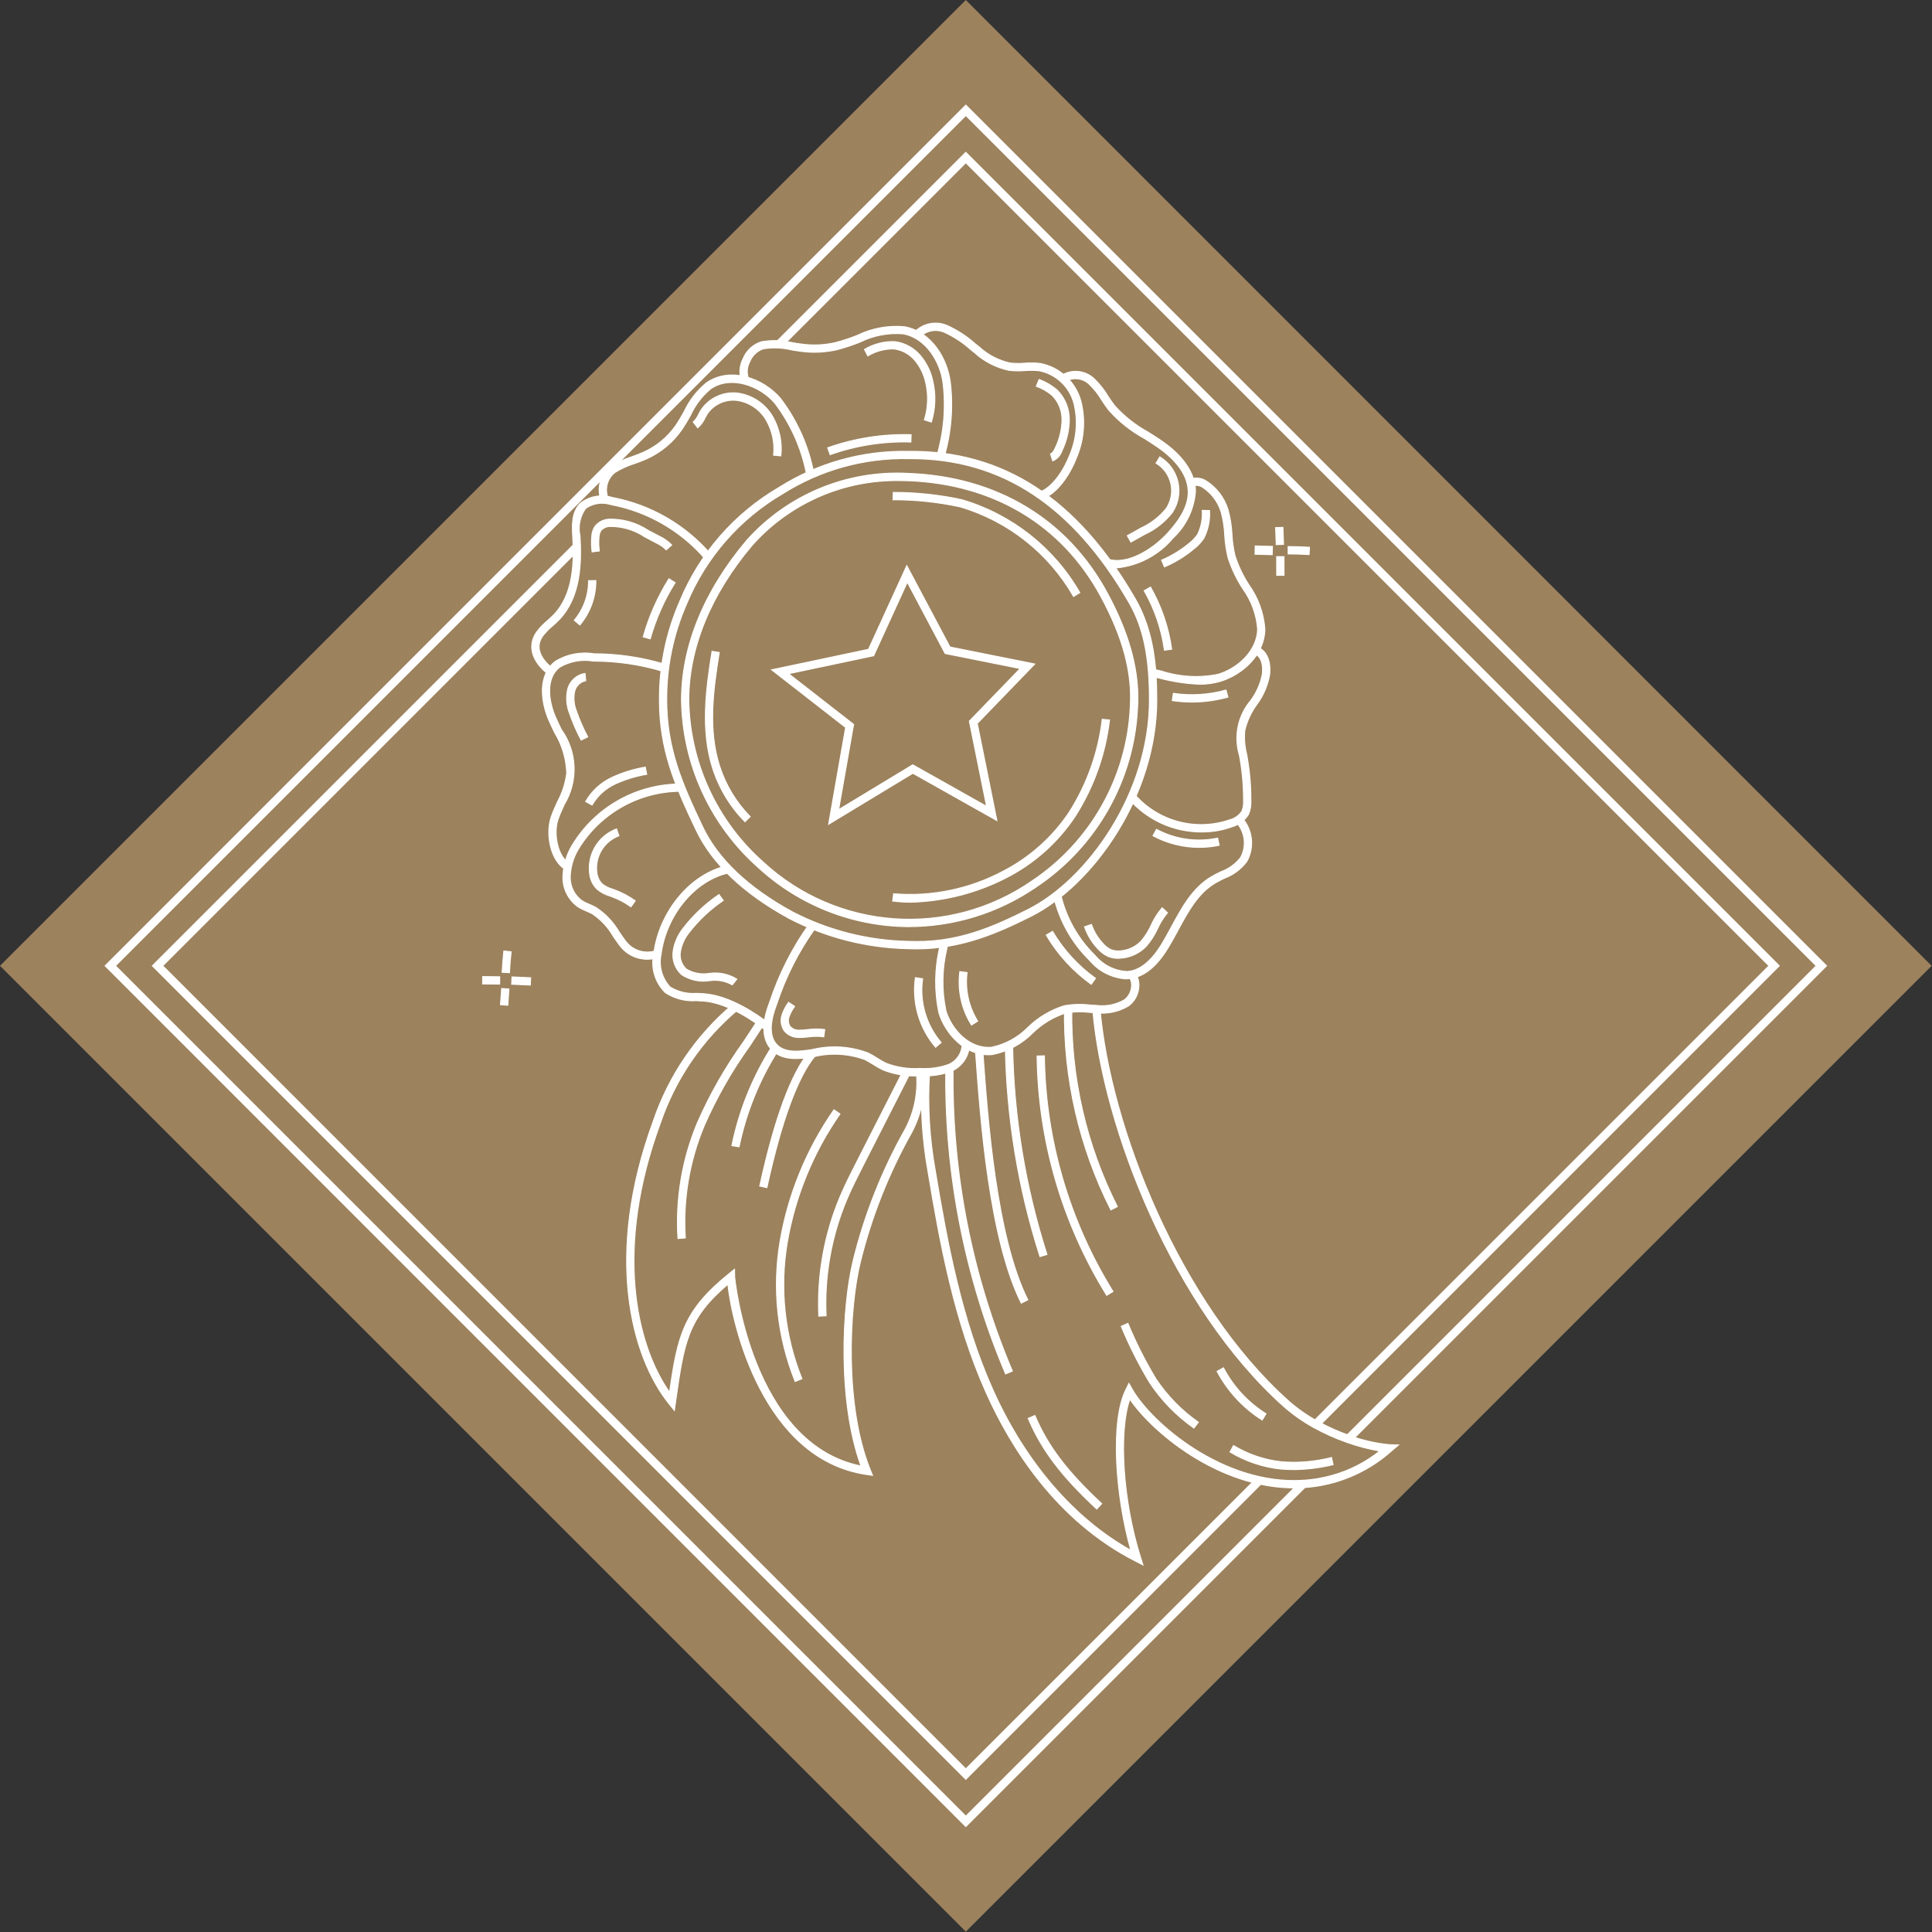 <svg xmlns:xlink="http://www.w3.org/1999/xlink" xmlns="http://www.w3.org/2000/svg" version="1.1" viewBox="0 0 500 500" height="500px" width="500px">
    <rect x="0" y="0" width="500" height="500" fill="#333333" stroke="none"/>
    <title>Be High Quality</title>
    <g fill-rule="evenodd" fill="none" stroke-width="1" stroke="none" id="Be-High-Quality">
        <g fill-rule="nonzero" id="Group-795">
            <polygon points="73.209 73.21 426.7 73.21 426.7 426.702 73.209 426.702" transform="translate(249.955, 249.956) rotate(45) translate(-249.955, -249.956)" fill="#9C825D" id="Rectangle_95"></polygon>
            <g stroke="#FFFFFF" fill="#FFFFFF" transform="translate(27.202, 27.202)" id="Group_794">
                <g stroke-width="0.25" id="Group_722">
                    <polygon points="222.753 445.506 222.082 444.838 0 222.753 0.67 222.082 222.753 0 223.423 0.668 445.506 222.753 444.835 223.423 322.392 345.866 321.054 344.526 442.83 222.75 222.753 2.679 2.679 222.753 222.753 442.827 309.401 356.179 310.739 357.52" id="Path_643"></polygon>
                </g>
                <g stroke-width="0.25" transform="translate(12.224, 113.571)" id="Group_723">
                    <polygon points="210.528 319.71 209.858 319.043 -2.01858732e-14 109.182 0.67 108.511 109.193 -0.011 110.531 1.33 2.688 109.17 210.528 317.02 285.895 241.651 287.233 242.991" id="Path_644"></polygon>
                </g>
                <g stroke-width="0.25" transform="translate(173.71, 12.224)" id="Group_724">
                    <polygon points="140.23 329.869 138.892 328.528 256.892 210.528 49.043 2.679 1.33 50.381 -0.009 49.04 49.031 3.22973971e-13 49.702 0.668 259.56 210.528 258.889 211.199" id="Path_645"></polygon>
                </g>
                <g stroke-width="0.25" transform="translate(149.168, 92.438)" id="Group_725">
                    <path id="Path_646" d="M58.645,120.168 C44.228,120.065 30.369,114.581 19.784,104.793 C7.407,93.787 0.227,78.084 -4.03717464e-14,61.523 C-4.03717464e-14,47.562 5.838,33.278 16.884,20.205 C27.457,8.375 42.837,1.997 58.679,2.875 C81.537,3.707 99.827,14.69 110.182,33.798 C116.071,44.67 118.636,54.418 118.026,63.611 C117.118,82.32 107.394,99.491 91.815,109.892 C82.058,116.606 70.489,120.19 58.645,120.168 Z M56.56,4.736 C41.992,4.456 28.028,10.552 18.33,21.426 C7.577,34.153 1.892,48.017 1.892,61.52 C2.12,77.548 9.076,92.741 21.06,103.386 C40.243,121.192 69.233,123.249 90.739,108.33 C105.832,98.251 115.253,81.614 116.131,63.486 L116.131,63.486 C116.724,54.54 114.301,45.392 108.511,34.702 C98.489,16.205 80.764,5.577 58.605,4.767 C57.918,4.744 57.241,4.736 56.56,4.736 L56.56,4.736 Z"></path>
                </g>
                <g stroke-width="0.25" transform="translate(143.455, 89.599)" id="Group_726">
                    <path id="Path_647" d="M66.489,128.767 C65.773,128.767 65.048,128.75 64.318,128.719 C53.588,128.497 43.052,125.81 33.526,120.866 C21.733,114.42 13.639,106.722 9.477,97.983 C3.929,86.349 -0.001,77.125 -0.001,64.364 C-0.051,55.523 1.765,46.772 5.33,38.682 C10.439,26.356 19.45,16.045 30.98,9.33 C40.953,3.027 52.554,-0.214 64.349,0.006 C88.972,-0.278 108.17,12.247 123.173,38.21 C128.054,46.662 128.713,56.173 128.713,64.364 C128.713,89.182 112.165,112.304 96.168,120.33 C87.599,124.611 78.264,128.767 66.489,128.767 Z M65.068,1.895 L64.355,1.895 C52.909,1.679 41.65,4.82 31.969,10.932 C20.772,17.457 12.022,27.472 7.06,39.443 C3.601,47.29 1.84,55.78 1.891,64.355 C1.891,76.719 5.744,85.75 11.185,97.162 C15.162,105.531 22.994,112.943 34.429,119.196 C43.701,124 53.954,126.608 64.395,126.818 C76.767,127.369 86.085,123.241 95.315,118.619 C110.801,110.861 126.815,88.443 126.815,64.358 C126.815,53.105 125.236,45.565 121.528,39.151 C107.048,14.094 88.577,1.898 65.08,1.898 L65.068,1.895 Z"></path>
                </g>
                <g stroke-width="0.25" transform="translate(172.494, 119.188)" id="Group_727">
                    <path id="Path_648" d="M14.753,66.923 L19.151,41.872 L0,26.952 L25.08,21.651 L34.98,0.003 L46.153,21.054 L68.094,25.455 L53.222,40.832 L58.298,65.966 L36.545,53.73 L14.753,66.923 Z M4.381,27.963 L21.216,41.08 L17.341,63.148 L36.517,51.54 L55.628,62.29 L51.173,40.236 L64.33,26.634 L44.906,22.739 L35.111,4.273 L26.406,23.307 L4.381,27.963 Z"></path>
                </g>
                <g stroke-width="0.25" transform="translate(125.057, 69.855)" id="Group_728">
                    <path id="Path_649" d="M3.438,32.747 C2.027,29.516 3.028,25.738 5.855,23.631 C7.568,22.57 9.407,21.728 11.33,21.125 C12.318,20.773 13.318,20.418 14.256,19.989 C17.61,18.491 20.495,16.111 22.602,13.102 C23.403,11.966 24.122,10.67 24.818,9.432 C26.149,6.586 28.096,4.072 30.517,2.071 C36.628,-2.276 45.259,0.767 49.75,6.085 C54.115,11.834 57.073,18.525 58.386,25.622 L56.534,26.006 C55.281,19.217 52.46,12.815 48.295,7.31 C44.318,2.611 36.682,0.003 31.608,3.616 C29.417,5.457 27.661,7.759 26.463,10.358 C25.744,11.639 25,12.96 24.145,14.188 C21.842,17.478 18.689,20.082 15.023,21.722 C14.026,22.165 12.994,22.534 11.966,22.903 C10.192,23.455 8.493,24.225 6.909,25.196 C4.847,26.81 4.137,29.614 5.185,32.014 L3.438,32.747 Z"></path>
                </g>
                <g stroke-width="0.25" transform="translate(110.412, 98.398)" id="Group_729">
                    <path id="Path_650" d="M4.384,48.994 C-0.011,45.611 -1.185,41.5 1.241,38 C2.077,36.883 3.042,35.87 4.116,34.98 C4.659,34.494 5.205,34.014 5.707,33.491 C10.821,28.19 11.009,19.869 10.605,13.213 C10.455,10.69 10.224,6.878 12.665,4.582 C14.985,2.819 18.012,2.28 20.798,3.134 C30.791,5.014 39.841,10.252 46.449,17.98 L45,19.196 C38.681,11.804 30.026,6.793 20.469,4.991 C18.267,4.279 15.86,4.636 13.96,5.957 C12.477,8.019 11.944,10.615 12.494,13.094 C12.92,20.136 12.688,28.972 7.068,34.801 C6.534,35.369 5.955,35.875 5.364,36.392 C4.402,37.184 3.537,38.085 2.784,39.077 C0.227,42.787 3.844,46.199 5.526,47.494 L4.384,48.994 Z"></path>
                </g>
                <g stroke-width="0.25" transform="translate(113.173, 139.099)" id="Group_730">
                    <path id="Path_651" d="M6.102,58.801 C2.108,56.645 0.741,49.548 2.276,45.114 C2.747,43.747 3.355,42.42 3.94,41.136 C5.161,38.865 5.958,36.39 6.293,33.832 C6.183,30.108 5.106,26.477 3.168,23.295 C2.636,22.202 2.111,21.114 1.639,20.023 C-0.418,15.241 -1.219,8.406 3.301,4.886 C6.289,3.035 9.847,2.328 13.315,2.898 C19.572,2.901 25.794,3.826 31.781,5.642 L31.145,7.426 C25.331,5.678 19.293,4.79 13.222,4.79 C10.208,4.272 7.107,4.83 4.463,6.366 C0.793,9.224 1.585,15.099 3.378,19.261 C3.838,20.33 4.352,21.392 4.866,22.455 C9.015,28.193 9.324,35.858 5.651,41.912 C5.082,43.153 4.497,44.443 4.054,45.719 C2.793,49.366 3.92,55.469 6.989,57.122 L6.102,58.801 Z"></path>
                </g>
                <g stroke-width="0.25" transform="translate(118.489, 175.679)" id="Group_731">
                    <path id="Path_652" d="M21.79,45.366 C18.93,45.365 16.248,43.981 14.591,41.651 C14.048,40.929 13.531,40.176 13.011,39.42 C11.686,37.094 9.838,35.108 7.614,33.619 C7.122,33.335 6.605,33.131 6.094,32.903 C5.297,32.588 4.531,32.199 3.807,31.741 C1.366,29.955 -0.057,27.095 -0.009,24.071 C0.061,21.226 0.858,18.446 2.307,15.997 C8.252,6.049 19.002,-0.026 30.591,0.014 L30.568,1.909 L30.239,1.909 C19.479,2.021 9.543,7.693 3.974,16.901 C2.681,19.068 1.962,21.529 1.886,24.051 C1.825,26.455 2.933,28.739 4.858,30.179 C5.489,30.571 6.155,30.905 6.847,31.176 C7.415,31.423 7.983,31.67 8.534,31.974 C11.018,33.6 13.085,35.786 14.568,38.358 C15.071,39.091 15.571,39.824 16.099,40.52 C17.906,43.087 21.193,44.152 24.162,43.131 L24.688,44.949 C23.746,45.224 22.771,45.365 21.79,45.366 Z"></path>
                </g>
                <g stroke-width="0.25" transform="translate(164.29, 57.134)" id="Group_732">
                    <path id="Path_653" d="M52.793,34.142 L50.983,33.574 C52.781,27.506 53.323,21.134 52.574,14.849 C51.889,9.31 48.131,3.136 42.264,2.065 C38.41,1.74 34.539,2.477 31.074,4.196 C29.109,4.99 27.094,5.655 25.043,6.185 C22.044,6.859 18.951,6.999 15.903,6.599 C15.051,6.494 14.199,6.355 13.33,6.21 C10.929,5.631 8.436,5.542 6,5.949 C4.427,6.5 3.17,7.708 2.557,9.259 C1.804,10.63 1.692,12.263 2.25,13.724 L0.545,14.577 C-0.272,12.602 -0.167,10.365 0.83,8.474 C1.676,6.394 3.404,4.797 5.545,4.119 C8.229,3.646 10.982,3.726 13.634,4.355 C14.466,4.494 15.298,4.639 16.128,4.733 C18.954,5.109 21.824,4.981 24.605,4.355 C26.574,3.846 28.508,3.21 30.395,2.452 C34.185,0.602 38.412,-0.168 42.611,0.227 C49.69,1.528 53.713,8.611 54.46,14.645 C55.236,21.19 54.668,27.824 52.793,34.142 L52.793,34.142 Z"></path>
                </g>
                <g stroke-width="0.25" transform="translate(209.446, 56.432)" id="Group_733">
                    <path id="Path_654" d="M33.122,45.477 L32.466,43.702 C35.81,42.466 38.815,37.861 40.31,33.847 C42.025,29.687 42.362,25.087 41.273,20.722 C40.123,16.459 36.666,13.21 32.341,12.327 C31.094,12.189 29.836,12.171 28.585,12.273 C27.215,12.383 25.838,12.361 24.472,12.207 C21.162,11.506 18.099,9.937 15.597,7.662 L14.517,6.79 C12.543,5.025 10.322,3.559 7.923,2.438 C5.653,1.368 2.951,1.899 1.253,3.747 L-4.03717464e-14,2.327 C2.23,-0.008 5.695,-0.669 8.628,0.679 C11.204,1.863 13.59,3.426 15.705,5.315 L16.776,6.168 C19.023,8.224 21.771,9.654 24.744,10.315 C25.989,10.45 27.244,10.466 28.491,10.364 C29.865,10.254 31.245,10.277 32.614,10.432 C37.664,11.43 41.717,15.194 43.085,20.156 C44.297,24.918 43.946,29.944 42.085,34.491 C40.56,38.605 37.298,43.938 33.122,45.477 Z"></path>
                </g>
                <g stroke-width="0.25" transform="translate(247.253, 68.869)" id="Group_734">
                    <path id="Path_655" d="M14.665,50.884 C13.743,50.888 12.826,50.761 11.94,50.506 L12.474,48.69 C17.369,50.111 23.804,46.185 27.716,41.92 C31.457,37.838 33.156,34.372 33.051,31.014 C32.898,25.974 28.585,21.989 24.997,19.531 C23.909,18.784 22.781,18.08 21.653,17.369 C18.213,15.478 15.12,13.014 12.509,10.082 C11.838,9.23 11.247,8.338 10.656,7.435 C9.817,6.021 8.802,4.719 7.636,3.56 C5.986,1.802 3.335,1.426 1.261,2.656 L2.42230478e-13,1.236 C2.798,-0.66 6.553,-0.276 8.909,2.148 C10.194,3.414 11.313,4.838 12.239,6.386 C12.807,7.239 13.358,8.091 13.989,8.892 C16.468,11.655 19.399,13.977 22.656,15.759 C23.793,16.477 24.955,17.199 26.065,17.957 C30.014,20.662 34.759,25.108 34.94,30.943 C34.63,35.62 32.544,40.002 29.108,43.19 C25.474,47.532 20.295,50.29 14.665,50.884 L14.665,50.884 Z"></path>
                </g>
                <g stroke-width="0.25" transform="translate(270.784, 96.486)" id="Group_735">
                    <path id="Path_656" d="M12.463,53.386 C8.969,53.248 5.501,52.724 2.122,51.824 L0,51.347 L0.401,49.497 L2.543,49.974 C7.312,51.524 12.402,51.811 17.315,50.81 C22.293,49.293 27.386,44.776 27.489,39.091 C27.182,35.295 25.833,31.658 23.591,28.58 C21.993,26.105 20.727,23.43 19.827,20.625 C19.365,18.712 19.079,16.761 18.974,14.795 C18.884,12.779 18.572,10.778 18.045,8.83 C17.222,6.118 15.444,3.796 13.04,2.295 C12.254,1.867 11.32,1.802 10.483,2.119 L9.784,0.358 C11.106,-0.152 12.583,-0.07 13.841,0.582 C16.735,2.302 18.877,5.047 19.841,8.273 C20.411,10.355 20.749,12.494 20.849,14.651 C20.943,16.5 21.205,18.337 21.634,20.139 C22.495,22.786 23.696,25.31 25.207,27.648 C27.631,31.021 29.069,35.002 29.361,39.145 C29.236,46.045 23.304,50.98 17.847,52.642 C16.099,53.155 14.285,53.406 12.463,53.386 Z"></path>
                </g>
                <g stroke-width="0.25" transform="translate(265.003, 140.145)" id="Group_736">
                    <path id="Path_657" d="M18.835,47.963 C11.619,48.013 4.74,44.911 8.07434927e-14,39.469 L1.46,38.264 C7.582,45.261 17.336,47.845 26.119,44.798 C27.39,44.467 28.492,43.673 29.207,42.571 C29.541,41.739 29.684,40.843 29.625,39.949 C29.652,36.268 29.344,32.593 28.705,28.969 L28.534,28.043 C27.071,23.16 28.169,17.869 31.455,13.972 C32.982,11.935 34.021,9.575 34.491,7.074 C34.662,5.452 34.611,2.611 32.335,1.787 L32.983,0.006 C35.54,0.929 36.767,3.58 36.378,7.27 C35.895,10.024 34.78,12.629 33.122,14.881 C31.624,16.903 30.547,19.205 29.955,21.651 C29.759,23.677 29.908,25.722 30.398,27.699 L30.568,28.639 C31.229,32.378 31.548,36.169 31.52,39.966 C31.586,41.151 31.374,42.335 30.901,43.423 C29.966,44.946 28.501,46.067 26.787,46.571 C24.242,47.509 21.548,47.981 18.835,47.963 Z"></path>
                </g>
                <g stroke-width="0.25" transform="translate(245.457, 184.27)" id="Group_737">
                    <path id="Path_658" d="M18.67,41.858 C15.062,41.595 11.713,39.888 9.381,37.122 C4.723,32.564 1.47,26.767 0.006,20.418 L1.864,20.037 C3.254,26.028 6.332,31.496 10.733,35.793 C12.797,38.287 15.815,39.799 19.048,39.957 C22.943,39.741 25.96,36.151 27.807,33.173 C28.761,31.634 29.662,29.969 30.534,28.344 C33.193,23.435 35.932,18.358 40.827,15.435 C41.639,14.952 42.509,14.528 43.384,14.105 C45.368,13.385 47.111,12.121 48.412,10.457 C50.042,7.451 49.557,3.737 47.21,1.25 L48.631,-0.011 C51.527,3.106 52.092,7.732 50.031,11.455 C48.554,13.434 46.537,14.944 44.222,15.804 C43.403,16.205 42.58,16.602 41.815,17.06 C37.375,19.713 34.872,24.341 32.216,29.247 C31.33,30.878 30.415,32.568 29.432,34.156 C26.403,39.043 22.949,41.622 19.17,41.827 C18.986,41.852 18.827,41.858 18.67,41.858 Z"></path>
                </g>
                <g stroke-width="0.25" transform="translate(214.906, 216.747)" id="Group_738">
                    <path id="Path_659" d="M13.685,29.023 C7.537,29.023 2.562,23.625 0.901,18.247 C-0.307,12.642 -0.249,6.838 1.071,1.259 L1.27,-3.22973971e-13 L3.142,0.284 L2.943,1.545 C1.665,6.84 1.585,12.353 2.71,17.682 C4.233,22.619 8.864,27.554 14.463,27.088 C18.09,26.344 21.409,24.526 23.989,21.869 C26.622,19.322 29.816,17.429 33.315,16.344 C35.519,15.95 37.769,15.885 39.991,16.151 C40.56,16.188 41.111,16.23 41.67,16.253 C44.169,16.574 46.704,16.067 48.886,14.81 C49.873,14.056 50.521,12.941 50.688,11.71 C50.882,10.703 50.658,9.66 50.068,8.821 L51.574,7.685 C52.479,8.931 52.835,10.493 52.56,12.009 C52.313,13.746 51.385,15.314 49.98,16.366 C47.457,17.881 44.501,18.512 41.58,18.159 C41.011,18.131 40.443,18.091 39.861,18.051 C37.823,17.804 35.76,17.853 33.736,18.199 C30.528,19.228 27.604,20.988 25.193,23.341 C22.33,26.249 18.65,28.216 14.642,28.98 C14.321,29.006 14,29.023 13.685,29.023 Z"></path>
                </g>
                <g stroke-width="0.25" transform="translate(170.494, 211.741)" id="Group_739">
                    <path id="Path_660" d="M40.727,39.466 L40.415,39.466 C37.151,39.664 33.883,39.148 30.838,37.955 C29.969,37.534 29.128,37.06 28.318,36.534 C27.627,36.085 26.914,35.672 26.182,35.295 C21.881,33.704 17.2,33.45 12.753,34.568 C8.955,35.168 5.014,35.537 2.281,33.014 C-1.168,29.824 -0.071,24.46 1.455,20.514 L1.551,20.264 C3.944,13.023 7.427,6.189 11.878,-0.003 L13.358,1.173 C9.019,7.214 5.632,13.884 3.315,20.952 L3.219,21.199 C2.142,23.977 0.756,29.023 3.565,31.616 C5.673,33.56 9.114,33.213 12.46,32.693 C17.289,31.512 22.363,31.824 27.011,33.588 C27.804,33.992 28.575,34.437 29.321,34.92 C30.066,35.406 30.839,35.846 31.636,36.239 C34.435,37.303 37.429,37.757 40.418,37.571 C42.919,37.73 45.427,37.381 47.79,36.545 C49.916,35.635 51.299,33.549 51.31,31.236 L53.205,31.17 C53.208,34.253 51.381,37.043 48.554,38.273 C46.057,39.213 43.391,39.619 40.727,39.466 L40.727,39.466 Z"></path>
                </g>
                <g stroke-width="0.25" transform="translate(138.991, 196.838)" id="Group_740">
                    <path id="Path_661" d="M31.884,42.531 C29.199,40.443 22.273,35.534 15.912,35.034 C15.276,34.986 14.625,34.957 13.972,34.932 C11.166,35.127 8.374,34.403 6.017,32.869 C3.324,30.247 2.182,26.416 3,22.747 C4.42,11.741 12.631,1.963 22.119,0 L22.503,1.855 C13.767,3.659 6.193,12.744 4.889,22.989 C4.263,26.001 5.13,29.13 7.216,31.392 C9.27,32.65 11.669,33.227 14.071,33.04 C14.747,33.068 15.423,33.097 16.082,33.145 C22.707,33.665 29.568,38.312 33.068,41.037 L31.884,42.531 Z"></path>
                </g>
                <g stroke-width="0.25" transform="translate(134.983, 232.693)" id="Group_741">
                    <path id="Path_662" d="M63.614,121.926 L61.983,121.685 C35.378,117.747 27.281,82.955 26.188,72.463 C15.719,81.361 14.838,87.54 12.648,102.969 L12.341,105.122 L10.972,103.418 C1.139,91.259 -5.83,64.781 6.906,30.205 C10.887,18.443 18.015,7.997 27.514,6.45947942e-13 L28.798,1.395 C19.527,9.195 12.571,19.386 8.685,30.861 C-3.176,63.074 2.324,87.963 11.094,100.432 C13.185,85.875 14.611,79.352 26.403,69.81 L27.909,68.597 L27.946,70.528 C27.946,70.966 32.207,113.764 60.639,119.517 C54.486,102.526 55.747,77.918 58.651,66.207 C61.586,54.323 66.123,42.893 72.136,32.23 C74.491,27.742 75.478,22.663 74.977,17.619 L76.869,17.517 C77.393,22.915 76.321,28.347 73.787,33.142 C67.858,43.663 63.385,54.94 60.489,66.665 C57.551,78.5 56.318,103.759 62.997,120.386 L63.614,121.926 Z"></path>
                </g>
                <g stroke-width="0.25" transform="translate(255.594, 233.875)" id="Group_742">
                    <path id="Path_663" d="M57.219,108.378 C54.388,106.822 51.739,104.955 49.321,102.812 C20.798,77.244 2.625,30.849 0.003,0.168 L1.889,0.003 C4.48,30.324 22.426,76.162 50.582,101.403 C52.896,103.451 55.43,105.235 58.139,106.722 L57.219,108.378 Z"></path>
                </g>
                <g stroke-width="0.25" transform="translate(312.81, 340.594)" id="Group_743">
                    <path id="Path_664" d="M8.597,5.497 C5.627,4.465 2.751,3.18 -8.07434927e-14,1.656 L0.92,6.45947942e-13 C3.577,1.47 6.354,2.713 9.222,3.713 L8.597,5.497 Z"></path>
                </g>
                <g stroke-width="0.25" transform="translate(310.014, 344.307)" id="Group_744">
                    <path id="Path_665" d="M0.116,13.486 L0,11.597 C2.566,11.439 5.108,11.008 7.582,10.31 C12.064,9.057 16.247,6.913 19.881,4.006 C16.992,3.511 14.152,2.768 11.392,1.784 L12.017,-6.45947942e-13 C15.318,1.233 18.766,2.028 22.273,2.366 L24.713,2.452 L22.855,4.031 C16.553,9.641 8.549,12.971 0.128,13.486 L0.116,13.486 Z"></path>
                </g>
                <g stroke-width="0.25" transform="translate(211.227, 250.031)" id="Group_745">
                    <path id="Path_666" d="M57.366,127.767 L55.352,126.739 C34.898,116.295 23.071,97.256 16.756,83.122 C8.653,64.991 4.915,45.08 1.784,26.239 C0.208,17.586 -0.304,8.774 0.261,-0.003 L2.151,0.145 C1.597,8.768 2.102,17.426 3.653,25.926 C6.778,44.642 10.472,64.418 18.483,82.344 C26.861,101.094 39.506,115.79 54.227,123.986 C50.273,110.006 48.83,90.702 52.946,82.392 L53.733,80.801 L54.614,82.344 C59.5,90.901 78.071,107.162 98.79,105.864 L98.906,107.753 C78.562,109.017 60.241,94.031 53.966,84.861 C51.028,93.31 52.145,111.202 56.685,125.605 L57.366,127.767 Z"></path>
                </g>
                <g stroke-width="0.25" transform="translate(97.699, 218.909)" id="Group_750">
                    <g transform="translate(2.21, 0)" id="Group_746">
                        <path id="Path_667" d="M4.739,5.614 L2.847,5.52 C2.938,3.688 3.085,1.827 3.284,0.009 L5.168,0.21 C4.966,1.989 4.824,3.807 4.739,5.614 Z"></path>
                    </g>
                    <g transform="translate(0, 6.631)" id="Group_747">
                        <polygon points="1.267 -1.234 3.162 -1.234 3.162 3.175 1.267 3.175" transform="translate(2.214, 0.971) rotate(-89.391) translate(-2.214, -0.971)" id="Rectangle_96"></polygon>
                    </g>
                    <g transform="translate(7.517, 6.71)" id="Group_748">
                        <polygon points="1.511 -1.359 3.406 -1.359 3.406 3.476 1.511 3.476" transform="translate(2.458, 1.058) rotate(-87.399) translate(-2.458, -1.058)" id="Rectangle_97"></polygon>
                    </g>
                    <g transform="translate(1.787, 9.713)" id="Group_749">
                        <polygon points="4.73 4.33 2.841 4.19 3.142 0 5.031 0.134" id="Path_668"></polygon>
                    </g>
                </g>
                <g transform="translate(297.722, 109.278)" id="Group_755">
                    <g stroke-width="0.25" transform="translate(8.446, 2.134)" id="Group_751">
                        <path id="Path_669" d="M5.415,4.906 C3.594,4.795 1.773,4.736 0,4.736 L0,2.841 C1.807,2.841 3.67,2.903 5.528,3.017 L5.415,4.906 Z"></path>
                    </g>
                    <g stroke-width="0.25" transform="translate(5.205, 0)" id="Group_752">
                        <polygon points="0.079 0.033 1.971 0.033 1.971 4.439 0.079 4.439" transform="translate(1.025, 2.236) rotate(-2.068) translate(-1.025, -2.236)" id="Rectangle_98"></polygon>
                    </g>
                    <g stroke-width="0.25" transform="translate(5.474, 7.58)" id="Group_753">
                        <polygon points="0.005 0.001 1.9 0.001 1.9 4.833 0.005 4.833" transform="translate(0.952, 2.417) rotate(-0.117) translate(-0.952, -2.417)" id="Rectangle_99"></polygon>
                    </g>
                    <g stroke-width="0.5" transform="translate(0, 4.943)" id="Group_754">
                        <polygon points="1.178 -1.103 3.074 -1.103 3.074 3.103 1.178 3.103" transform="translate(2.126, 1) rotate(-88.568) translate(-2.126, -1)" id="Rectangle_100"></polygon>
                    </g>
                </g>
                <g stroke-width="0.25" transform="translate(155.355, 141.358)" id="Group_756">
                    <path id="Path_670" d="M10.236,44.108 C6.393,40.198 3.522,35.439 1.855,30.216 C-1.224,20.534 0.099,9.98 1.719,0 L3.588,0.301 C1.94,10.463 0.707,20.352 3.662,29.648 C5.239,34.586 7.953,39.085 11.585,42.784 L10.236,44.108 Z"></path>
                </g>
                <g stroke-width="0.25" transform="translate(203.915, 100.241)" id="Group_757">
                    <path id="Path_671" d="M46.719,26.923 C40.286,15.714 29.785,7.411 17.395,3.736 C11.68,2.497 5.848,1.879 4.03717464e-14,1.892 L0.065,-0.003 C6.05,-0.016 12.019,0.621 17.866,1.898 C30.734,5.696 41.645,14.303 48.335,25.932 L46.719,26.923 Z"></path>
                </g>
                <g stroke-width="0.25" transform="translate(203.821, 158.946)" id="Group_758">
                    <path id="Path_672" d="M4.733,47.341 C3.15,47.345 1.569,47.244 0,47.037 L0.253,45.159 C10.043,45.976 19.861,43.957 28.534,39.344 C35.456,35.789 41.358,30.527 45.682,24.057 C50.3,16.782 53.224,8.563 54.236,0.006 L56.122,0.185 C55.088,9.011 52.077,17.491 47.315,24.994 C42.825,31.811 36.637,37.34 29.361,41.04 C21.727,44.958 13.311,47.112 4.733,47.341 Z"></path>
                </g>
                <g stroke-width="0.25" transform="translate(152.202, 71.639)" id="Group_759">
                    <path id="Path_673" d="M22.688,19.134 L20.801,18.966 C21.145,15.791 20.464,12.59 18.858,9.83 C17.259,7.128 14.536,5.283 11.435,4.798 C8.383,4.391 5.362,5.739 3.628,8.284 C3.429,8.602 3.253,8.94 3.074,9.278 C2.635,10.276 1.98,11.164 1.156,11.878 L1.61486985e-13,10.381 C0.599,9.822 1.075,9.145 1.398,8.392 C1.597,8.014 1.795,7.639 2.02,7.281 C4.139,4.098 7.889,2.402 11.679,2.915 C15.352,3.471 18.583,5.642 20.486,8.832 C22.302,11.943 23.073,15.553 22.688,19.134 L22.688,19.134 Z"></path>
                </g>
                <g stroke-width="0.25" transform="translate(196.526, 61.162)" id="Group_760">
                    <path id="Path_674" d="M17.304,20.869 L15.497,20.301 C16.476,17.161 16.591,13.816 15.832,10.616 C15.376,8.486 14.4,6.502 12.991,4.841 C11.624,3.238 9.709,2.201 7.619,1.932 C5.243,1.888 2.903,2.516 0.869,3.744 L-0.006,2.068 C2.35,0.66 5.061,-0.042 7.804,0.048 C10.368,0.364 12.722,1.624 14.406,3.582 C16.022,5.477 17.141,7.742 17.665,10.176 C18.507,13.708 18.383,17.402 17.304,20.869 Z"></path>
                </g>
                <g stroke-width="0.25" transform="translate(240.98, 71.009)" id="Group_761">
                    <path id="Path_675" d="M4.261,21.068 L3.693,19.264 C4.241,19.091 4.628,18.366 4.932,17.685 C6.019,15.451 6.611,13.009 6.668,10.526 C6.716,8.14 5.803,5.835 4.134,4.131 C2.911,3.098 1.514,2.293 0.009,1.753 L0.736,6.45947942e-13 C2.454,0.628 4.044,1.561 5.429,2.756 C7.472,4.813 8.599,7.607 8.554,10.506 C8.504,13.264 7.856,15.978 6.653,18.46 C6.272,19.635 5.399,20.587 4.261,21.068 L4.261,21.068 Z"></path>
                </g>
                <g stroke-width="0.25" transform="translate(264.545, 91.054)" id="Group_762">
                    <path id="Path_676" d="M0.918,22.034 L0,20.378 L3.562,18.389 C6.097,17.231 8.326,15.499 10.074,13.33 C11.334,11.442 11.765,9.12 11.266,6.906 C10.767,4.692 9.382,2.779 7.435,1.614 L8.406,-0.011 C10.799,1.42 12.5,3.77 13.113,6.49 C13.726,9.21 13.196,12.062 11.648,14.381 C9.743,16.814 7.285,18.757 4.477,20.048 L0.918,22.034 Z"></path>
                </g>
                <g stroke-width="0.25" transform="translate(253.474, 207.736)" id="Group_763">
                    <path id="Path_677" d="M8.773,13.071 C7.892,13.085 7.018,12.93 6.196,12.614 C5.164,12.163 4.242,11.493 3.494,10.651 C1.931,9.014 0.739,7.059 -1.61486985e-13,4.92 L1.79,4.304 C2.441,6.183 3.489,7.9 4.864,9.338 C5.427,9.984 6.122,10.502 6.903,10.855 C7.563,11.102 8.266,11.21 8.969,11.17 C11.124,11.092 13.163,10.175 14.651,8.614 C15.706,7.371 16.579,5.985 17.244,4.497 C17.976,2.871 18.933,1.355 20.085,-0.006 L21.472,1.278 C20.437,2.514 19.577,3.886 18.915,5.355 C18.171,7.001 17.195,8.532 16.017,9.901 C14.185,11.841 11.658,12.974 8.991,13.051 L8.773,13.071 Z"></path>
                </g>
                <g stroke-width="0.25" transform="translate(172.119, 232.19)" id="Group_764">
                    <path id="Path_678" d="M7.767,9.105 C7.616,9.105 7.46,9.105 7.304,9.105 C5.91,9.096 4.589,8.485 3.679,7.429 C2.833,6.23 2.6,4.703 3.051,3.307 C3.443,2.126 4.018,1.013 4.756,0.011 L6.332,1.062 C5.707,1.903 5.213,2.833 4.866,3.821 C4.581,4.637 4.692,5.539 5.168,6.261 C5.747,6.879 6.559,7.225 7.406,7.216 C8.123,7.226 8.839,7.181 9.548,7.082 C9.889,7.043 10.233,7.003 10.577,6.972 C11.758,6.874 12.947,6.901 14.122,7.054 L13.875,8.935 C12.839,8.797 11.791,8.773 10.75,8.861 C10.429,8.889 10.105,8.926 9.784,8.963 C9.115,9.05 8.442,9.097 7.767,9.105 L7.767,9.105 Z"></path>
                </g>
                <g stroke-width="0.25" transform="translate(209.463, 225.807)" id="Group_765">
                    <path id="Path_679" d="M5.463,18.023 C1.22,13.044 -0.683,6.485 0.236,0.009 L2.111,0.293 C1.269,6.225 3.012,12.234 6.898,16.795 L5.463,18.023 Z"></path>
                </g>
                <g stroke-width="0.25" transform="translate(144.116, 204.312)" id="Group_766">
                    <path id="Path_680" d="M18.196,23.369 C16.405,22.347 14.318,21.967 12.281,22.29 C9.762,22.681 7.188,22.118 5.062,20.71 C3.378,19.171 2.566,16.897 2.892,14.639 C3.211,12.567 4.043,10.608 5.312,8.94 C7.951,5.465 11.14,2.444 14.753,-0.003 L15.869,1.528 C12.425,3.855 9.382,6.727 6.861,10.031 C5.773,11.442 5.054,13.102 4.77,14.861 C4.515,16.487 5.078,18.134 6.276,19.264 C8.065,20.342 10.181,20.745 12.241,20.401 C14.72,20.042 17.245,20.567 19.375,21.884 L18.196,23.369 Z"></path>
                </g>
                <g stroke-width="0.25" transform="translate(124.358, 171.341)" id="Group_767">
                    <path id="Path_681" d="M1.67,9.795 L0,8.901 C1.576,6.166 3.957,3.984 6.818,2.651 C9.562,1.386 12.461,0.492 15.44,-0.009 L15.807,1.849 C12.993,2.319 10.253,3.159 7.659,4.347 C5.151,5.505 3.06,7.407 1.67,9.795 L1.67,9.795 Z"></path>
                </g>
                <g stroke-width="0.25" transform="translate(119.429, 147.088)" id="Group_768">
                    <path id="Path_682" d="M3.773,17.244 C2.546,14.941 1.509,12.542 0.67,10.071 C-0.025,8.196 -0.17,6.162 0.253,4.207 C0.757,2.008 2.554,0.34 4.784,3.22973971e-13 L4.955,1.884 C3.527,2.17 2.401,3.27 2.08,4.69 C1.754,6.305 1.892,7.98 2.477,9.52 C3.288,11.893 4.287,14.198 5.466,16.412 L3.773,17.244 Z"></path>
                </g>
                <g stroke-width="0.25" transform="translate(121.426, 123.054)" id="Group_769">
                    <path id="Path_683" d="M1.443,11.491 L0,10.27 C2.405,7.396 3.713,3.764 3.693,0.017 L5.588,-3.22973971e-13 C5.61,4.2 4.141,8.272 1.443,11.491 L1.443,11.491 Z"></path>
                </g>
                <g stroke-width="0.25" transform="translate(125.869, 107.08)" id="Group_770">
                    <path id="Path_684" d="M0.165,8.551 C-0.006,7.29 -0.042,6.013 0.057,4.744 C0.077,3.761 0.363,2.801 0.884,1.966 C1.756,0.863 3.052,0.178 4.455,0.08 C8.075,-0.026 11.64,0.983 14.668,2.972 L17.452,4.443 C18.689,5.007 19.814,5.79 20.773,6.753 L19.352,8.014 C18.538,7.224 17.592,6.582 16.557,6.116 L13.773,4.645 C11.085,2.849 7.914,1.912 4.682,1.957 C3.817,2.008 3.008,2.398 2.429,3.043 C2.111,3.607 1.942,4.244 1.938,4.892 C1.848,6.029 1.881,7.172 2.037,8.301 L0.165,8.551 Z"></path>
                </g>
                <g stroke-width="0.25" transform="translate(271.19, 187.42)" id="Group_771">
                    <path id="Path_685" d="M11.963,4.676 C7.788,4.682 3.677,3.649 0,1.67 L0.906,0.009 C5.748,2.61 11.354,3.415 16.733,2.281 L17.134,4.134 C15.434,4.497 13.701,4.679 11.963,4.676 L11.963,4.676 Z"></path>
                </g>
                <g stroke-width="0.25" transform="translate(139.256, 122.577)" id="Group_772">
                    <path id="Path_686" d="M1.821,15.554 L-4.03717464e-14,15.043 C1.495,9.739 3.737,4.675 6.659,0.003 L8.264,1.011 C5.438,5.529 3.269,10.426 1.821,15.554 Z"></path>
                </g>
                <g stroke-width="0.25" transform="translate(187.003, 85.273)" id="Group_773">
                    <path id="Path_687" d="M0.631,5.196 L0,3.412 C6.925,0.955 14.246,-0.194 21.591,0.026 L21.534,1.92 C14.423,1.7 7.333,2.811 0.631,5.196 L0.631,5.196 Z"></path>
                </g>
                <g stroke-width="0.25" transform="translate(268.912, 124.736)" id="Group_774">
                    <path id="Path_688" d="M5.241,16.338 C4.487,10.92 2.708,5.696 0,0.943 L1.645,3.22973971e-13 C4.473,4.965 6.331,10.423 7.119,16.082 L5.241,16.338 Z"></path>
                </g>
                <g stroke-width="0.25" transform="translate(148.065, 236.81)" id="Group_775">
                    <path id="Path_689" d="M0.19,56.514 C-0.458,46.309 1.25,36.091 5.182,26.651 C8.422,19.241 12.434,12.195 17.153,5.628 C18.406,3.741 19.651,1.869 20.847,0.011 L22.443,1.034 C21.247,2.903 19.997,4.778 18.75,6.676 C14.109,13.137 10.16,20.068 6.969,27.355 C3.141,36.525 1.473,46.452 2.094,56.369 L0.19,56.514 Z"></path>
                </g>
                <g stroke-width="0.25" transform="translate(162.205, 243.585)" id="Group_776">
                    <path id="Path_690" d="M1.872,26.003 L0,25.719 C1.858,16.582 5.381,7.865 10.392,0.003 L12.037,0.94 C7.149,8.605 3.704,17.099 1.872,26.003 L1.872,26.003 Z"></path>
                </g>
                <g stroke-width="0.25" transform="translate(184.625, 250.401)" id="Group_777">
                    <path id="Path_691" d="M0.077,63.011 C-0.403,52.347 1.51,41.71 5.676,31.881 C6.96,28.869 8.452,25.938 9.895,23.105 L21.665,-3.22973971e-13 L23.352,0.852 L11.582,23.955 C10.162,26.761 8.676,29.662 7.418,32.614 C3.363,42.182 1.501,52.536 1.969,62.918 L0.077,63.011 Z"></path>
                </g>
                <g stroke-width="0.25" transform="translate(170.926, 260.011)" id="Group_778">
                    <path id="Path_692" d="M7.659,70.321 C3.024,58.781 1.679,46.182 3.776,33.923 C5.881,21.734 10.633,10.155 17.696,3.22973971e-13 L19.259,1.071 C12.35,10.995 7.702,22.313 5.639,34.227 C3.601,46.139 4.904,58.383 9.403,69.599 L7.659,70.321 Z"></path>
                </g>
                <g stroke-width="0.25" transform="translate(217.545, 249.287)" id="Group_779">
                    <path id="Path_693" d="M15.5,79.082 C4.91,54.081 -0.361,27.149 0.023,0 L1.918,0.031 C1.543,26.917 6.767,53.587 17.259,78.344 L15.5,79.082 Z"></path>
                </g>
                <g stroke-width="0.25" transform="translate(225.259, 244.756)" id="Group_780">
                    <path id="Path_694" d="M11.835,65.29 C3.509,48.622 1.267,17.673 0.065,1.043 L0,0.139 L1.889,0 L1.955,0.906 C3.148,17.401 5.364,48.111 13.531,64.44 L11.835,65.29 Z"></path>
                </g>
                <g stroke-width="0.25" transform="translate(245.446, 233.631)" id="Group_781">
                    <path id="Path_695" d="M14.841,52.287 C6.654,36.096 2.535,18.155 2.841,0.014 L4.736,0.014 C4.426,17.857 8.471,35.507 16.52,51.435 L14.841,52.287 Z"></path>
                </g>
                <g stroke-width="0.25" transform="translate(241.193, 246.057)" id="Group_782">
                    <path id="Path_696" d="M18.023,61.972 C6.491,43.353 0.259,21.939 0,0.04 L1.895,-0.009 C2.15,21.556 8.286,42.641 19.642,60.974 L18.023,61.972 Z"></path>
                </g>
                <g stroke-width="0.25" transform="translate(232.972, 243.369)" id="Group_783">
                    <path id="Path_697" d="M8.963,54.631 C3.312,36.959 0.292,18.551 0,0 L1.895,0 C2.186,18.365 5.178,36.588 10.776,54.082 L8.963,54.631 Z"></path>
                </g>
                <g stroke-width="0.25" transform="translate(262.98, 315.284)" id="Group_784">
                    <path id="Path_698" d="M18.795,27.097 C14.286,23.927 10.407,19.944 7.358,15.352 C4.536,10.683 2.074,5.807 -0.009,0.764 L1.724,0.003 C3.771,4.953 6.188,9.743 8.955,14.33 C11.889,18.737 15.619,22.558 19.955,25.597 L18.795,27.097 Z"></path>
                </g>
                <g stroke-width="0.25" transform="translate(238.892, 339.134)" id="Group_785">
                    <path id="Path_699" d="M17.741,24.199 C8.577,15.676 3.438,8.884 0,0.736 L1.744,-3.22973971e-13 C5.074,7.881 10.08,14.489 19.031,22.812 L17.741,24.199 Z"></path>
                </g>
                <g stroke-width="0.25" transform="translate(291.111, 346.898)" id="Group_786">
                    <path id="Path_700" d="M16.599,6.227 C15.486,6.227 14.341,6.176 13.099,6.085 C8.464,5.578 3.994,4.069 0,1.662 L0.926,0.011 C4.679,2.281 8.88,3.71 13.239,4.199 C17.62,4.56 22.03,4.19 26.29,3.105 L26.69,4.955 C23.385,5.758 20,6.185 16.599,6.227 L16.599,6.227 Z"></path>
                </g>
                <g stroke-width="0.25" transform="translate(287.776, 326.795)" id="Group_787">
                    <path id="Path_701" d="M11.668,13.5 C6.747,10.392 2.725,6.051 0,0.909 L1.653,-0.011 C4.206,4.858 8.005,8.964 12.662,11.886 L11.668,13.5 Z"></path>
                </g>
                <g stroke-width="0.25" transform="translate(273.415, 104.884)" id="Group_788">
                    <path id="Path_702" d="M0.744,14.622 L0,12.884 C2.612,11.766 5.047,10.273 7.227,8.452 C8.045,7.816 8.756,7.054 9.335,6.196 C10.264,4.27 10.672,2.135 10.52,0.003 L12.415,0.037 C12.572,2.51 12.066,4.981 10.949,7.193 C10.262,8.226 9.414,9.142 8.438,9.906 C6.117,11.845 3.525,13.434 0.744,14.622 L0.744,14.622 Z"></path>
                </g>
                <g stroke-width="0.25" transform="translate(276.168, 151.389)" id="Group_789">
                    <path id="Path_703" d="M5.097,3.099 C3.394,3.1 1.693,2.974 0.009,2.722 L0.293,0.847 C4.842,1.524 9.483,1.234 13.912,-0.006 L14.423,1.821 C11.387,2.67 8.249,3.1 5.097,3.099 L5.097,3.099 Z"></path>
                </g>
                <g stroke-width="0.25" transform="translate(221.023, 224.247)" id="Group_790">
                    <path id="Path_704" d="M3.193,13.827 C0.613,9.708 -0.453,4.819 0.176,3.22973971e-13 L2.051,0.244 C1.501,4.627 2.47,9.066 4.795,12.821 L3.193,13.827 Z"></path>
                </g>
                <g stroke-width="0.25" transform="translate(243.565, 213.832)" id="Group_791">
                    <path id="Path_705" d="M11.645,13.699 C6.922,10.307 2.955,5.97 -0.003,0.963 L1.631,-3.22973971e-13 C4.452,4.78 8.238,8.921 12.747,12.159 L11.645,13.699 Z"></path>
                </g>
                <g stroke-width="0.25" transform="translate(125.267, 187.315)" id="Group_792">
                    <path id="Path_706" d="M10.821,20.168 C9.33,19.103 7.707,18.237 5.991,17.594 L5.423,17.384 C4.139,17.02 2.95,16.379 1.94,15.506 C0.977,14.501 0.354,13.219 0.159,11.841 C-0.624,6.749 2.271,1.806 7.094,-0.003 L7.71,1.787 C3.756,3.272 1.385,7.326 2.028,11.5 C2.168,12.486 2.599,13.409 3.267,14.148 C4.09,14.82 5.046,15.313 6.071,15.594 L6.673,15.81 C8.541,16.515 10.309,17.458 11.935,18.616 L10.821,20.168 Z"></path>
                </g>
                <g stroke-width="0.25" transform="translate(169.42, 244.759)" id="Group_793">
                    <path id="Path_707" d="M1.852,35.392 L0,34.989 C3.835,17.426 8.193,5.653 12.957,0.003 L14.406,1.219 C9.849,6.645 5.619,18.134 1.852,35.392 Z"></path>
                </g>
            </g>
        </g>
    </g>
</svg>